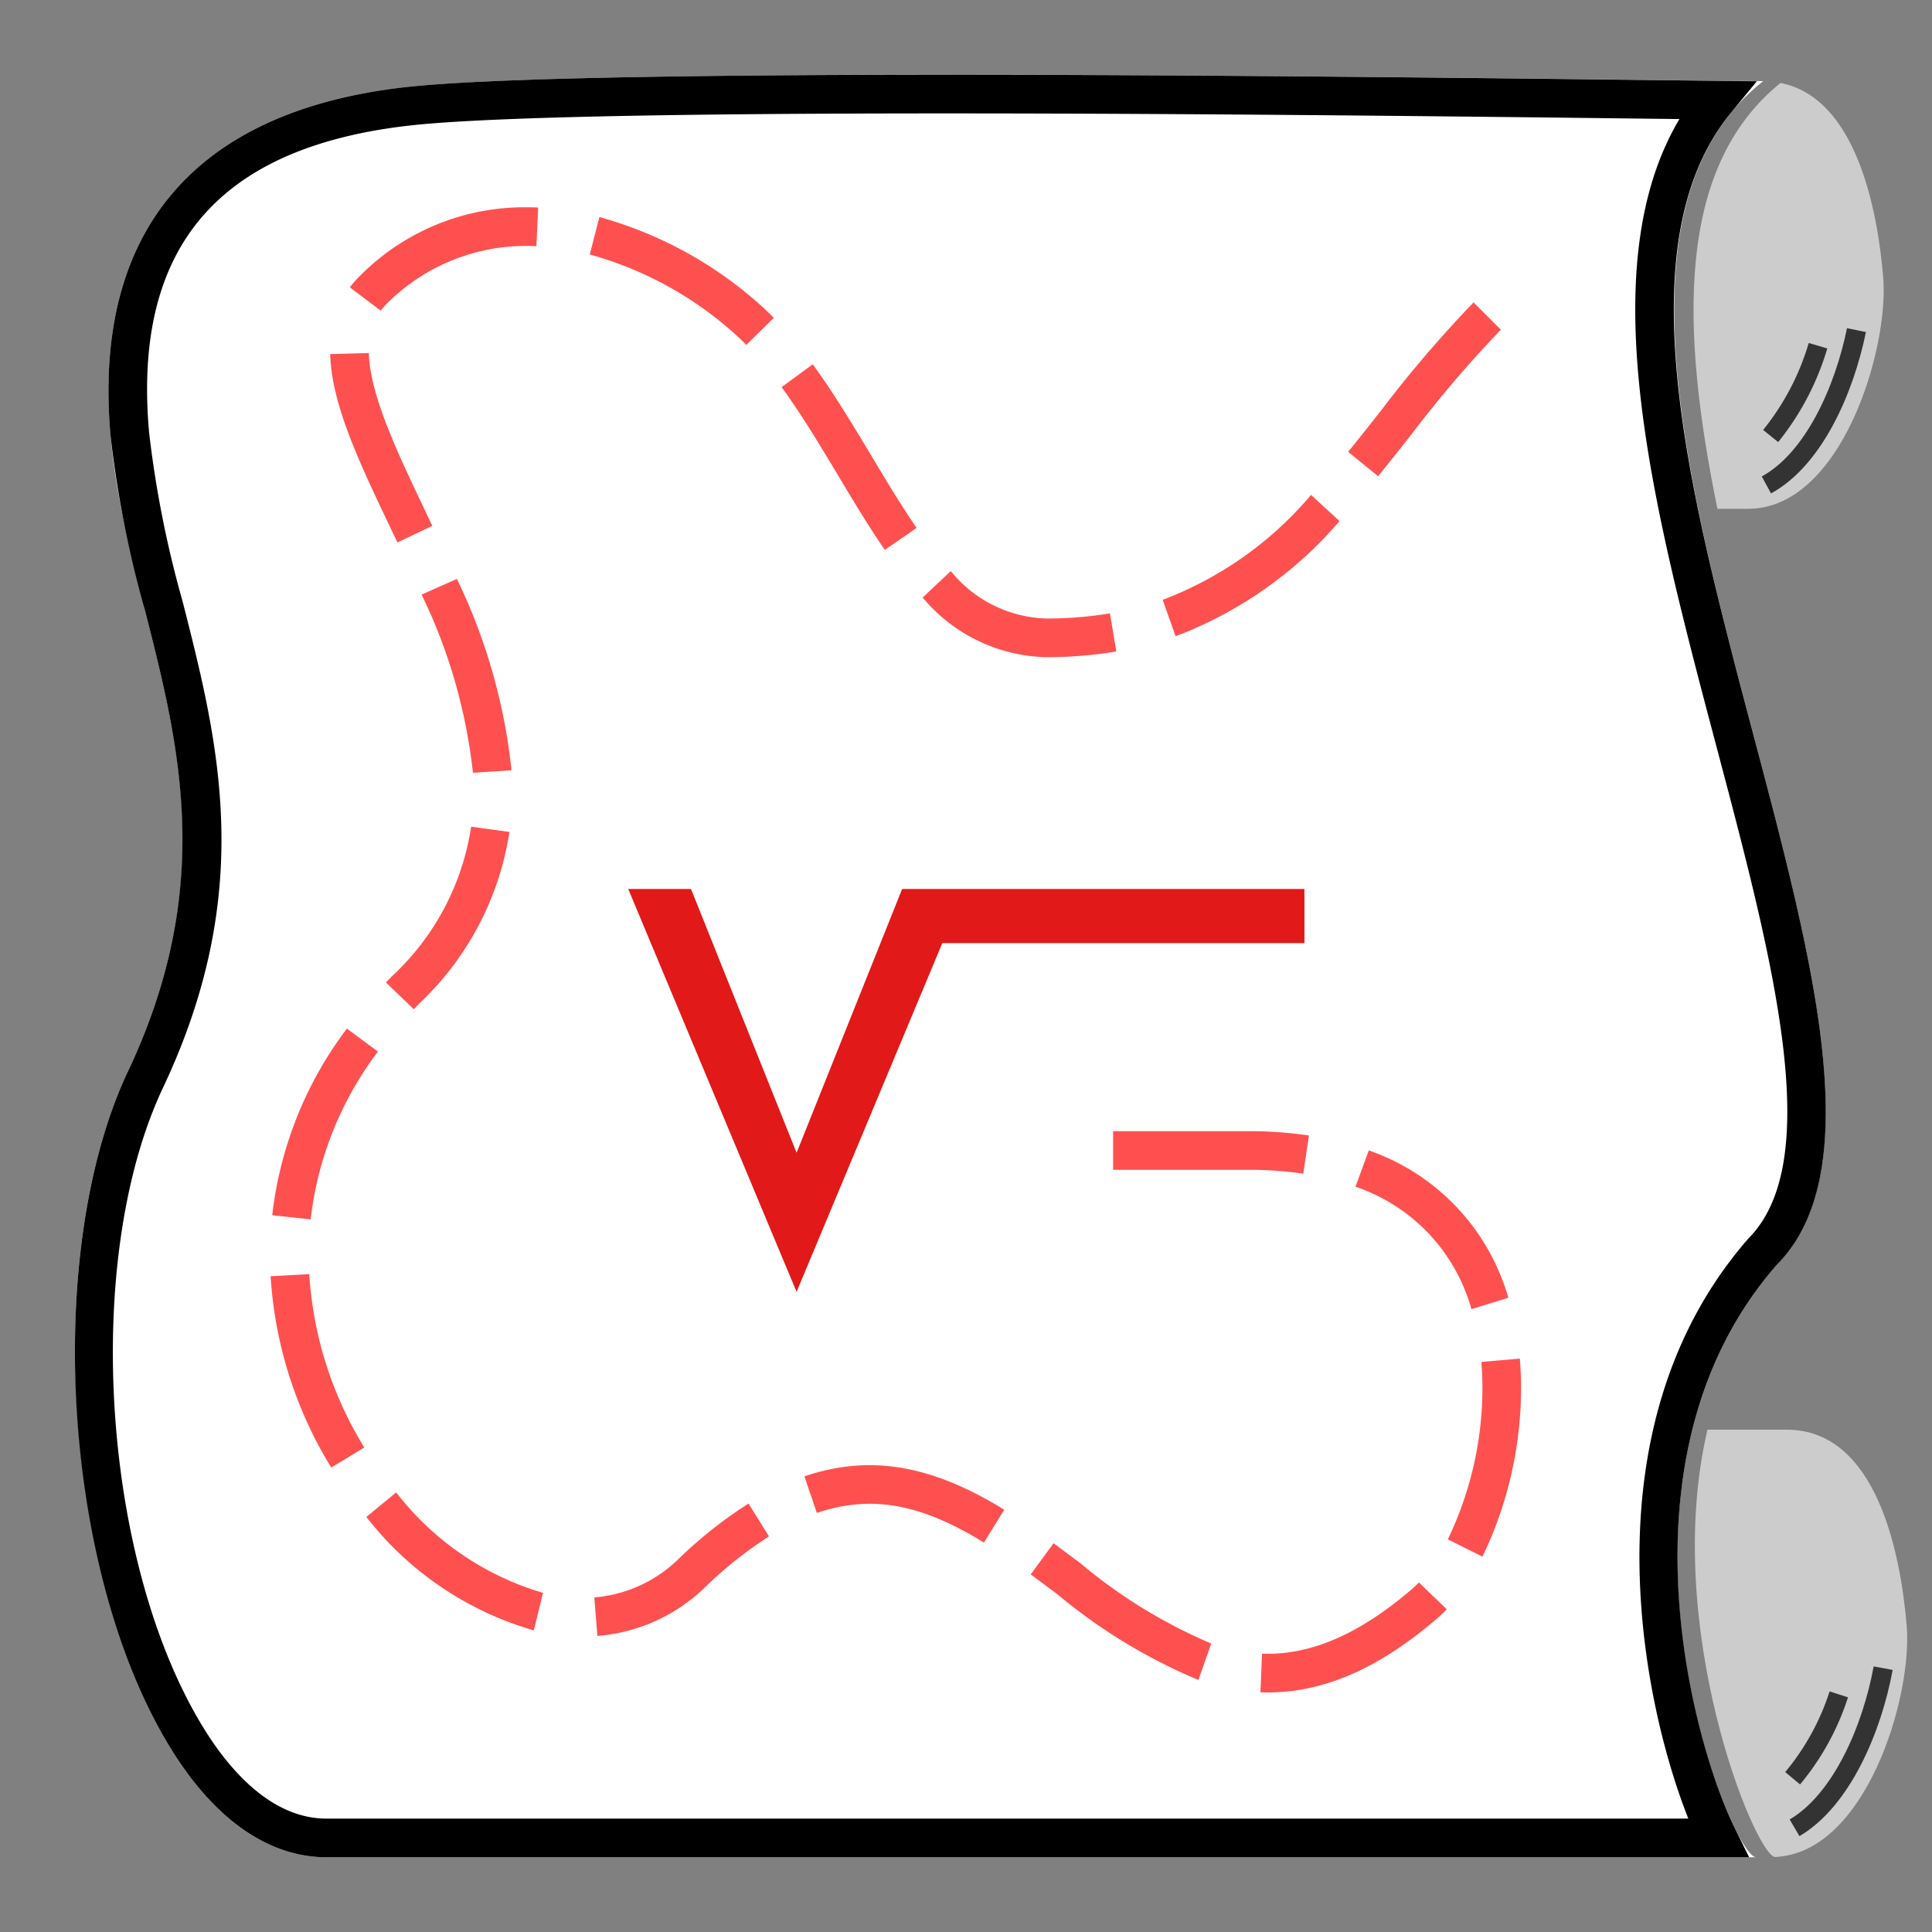 <svg xmlns="http://www.w3.org/2000/svg" width="100" height="100" viewBox="0 0 100 100">
  <rect x="0" y="0" width="100" height="100" fill="#808080" stroke="none"/>
  <defs>
    <style>
      .a {
        fill: #ccc;
      }

      .b {
        fill: none;
        stroke: #333;
        stroke-miterlimit: 10;
      }

      .c {
        fill: #fff;
      }

      .d {
        fill: #e11919;
      }

      .e {
        fill: #ff5050;
      }
    </style>
  </defs>
  <title>Geschiedenis-map-Inprove</title>
  <g>
    <path class="a" d="M98.69,84.148C98.379,80.421,97.137,74,92.479,74h-4.1C86,84.145,90.8,95.92,91.862,96.118,96.568,95.934,99,87.832,98.69,84.148Z"/>
    <path class="a" d="M88.893,26.335h1.593c4.814,0,7.3-8.261,6.988-11.988-0.29-3.475-1.392-9.284-5.316-10.053C86.717,8.69,87,17.065,88.893,26.335Z"/>
  </g>
  <g>
    <path class="b" d="M92.886,94.607c2.451-1.441,4.015-5.15,4.586-8.262"/>
    <path class="b" d="M92.787,92.042A13,13,0,0,0,95.176,87.7"/>
    <path class="b" d="M91.428,25.1c2.444-1.33,4.031-4.91,4.662-8.013"/>
    <path class="b" d="M91.649,22.568A13.557,13.557,0,0,0,94.1,17.894"/>
  </g>
  <path class="c" d="M90.891,96.13H16.9C5.613,96.13.215,69.031,6.629,55.447s0.025-22.36-.907-32.919S10.07,5.758,20.94,4.516,86.6,4.2,91.263,4.2c-7.011,5.518-4.725,17.5-1.614,29.608,3.359,13.072,7.692,26.277,2.3,31.665C81.833,77.083,89.578,96.13,90.891,96.13Z"/>
  <path d="M90.534,96.131H16.9c-2.939,0-5.678-1.87-7.921-5.408-5.7-9-6.822-25.811-2.353-35.275,4.512-9.557,2.668-16.81.886-23.824a56.657,56.657,0,0,1-1.792-9.095C4.792,11.988,10.055,5.76,20.939,4.516,24.69,4.087,34.146,3.87,49.047,3.87c13.43,0,28.168.176,36.086,0.271l5.8,0.066L89.607,5.82c-5.031,6.1-2.738,17.177.042,27.993,0.367,1.429.746,2.858,1.122,4.279,3.076,11.616,5.981,22.587,1.182,27.386-8.308,9.527-4.524,23.969-2.361,28.725,0.079,0.172.156,0.334,0.23,0.485ZM49.047,5.87c-14.825,0-24.206.213-27.881,0.632C11.273,7.633,6.874,12.817,7.714,22.353a55.129,55.129,0,0,0,1.738,8.776c1.87,7.358,3.8,14.966-1.015,25.172-4.224,8.944-3.159,24.841,2.233,33.352C11.966,91.7,14.1,94.131,16.9,94.131H87.388c-2.321-5.821-5.461-20.2,3.1-30.017,4.032-4.035,1.27-14.466-1.654-25.508-0.378-1.427-.758-2.862-1.126-4.295-2.689-10.468-4.917-21.194-.781-28.149l-1.821-.021C77.2,6.046,62.465,5.87,49.047,5.87Z"/>
  <polygon class="d" points="67.517 46.014 49.944 46.014 47.945 46.014 46.694 46.014 41.231 59.668 35.767 46.014 32.517 46.014 41.231 66.866 48.773 48.817 67.517 48.817 67.517 46.014"/>
  <path class="e" d="M65.64,87.6c-0.133,0-.264,0-0.4-0.008l0.083-2c2.487,0.1,5.046-1,7.79-3.369,0.111-.1.221-0.2,0.33-0.314l1.442,1.385c-0.153.16-.309,0.309-0.464,0.443C71.417,86.337,68.543,87.6,65.64,87.6Zm-3.612-.646a28.6,28.6,0,0,1-7.288-4.427c-0.463-.347-0.926-0.694-1.391-1.035l1.182-1.613c0.471,0.345.94,0.7,1.41,1.049a26.769,26.769,0,0,0,6.752,4.14ZM30.921,84.675l-0.16-1.994a7.045,7.045,0,0,0,4.329-1.959,22.838,22.838,0,0,1,3.652-2.9l1.061,1.7a20.938,20.938,0,0,0-3.336,2.66A9.007,9.007,0,0,1,30.921,84.675Zm-3.292-.288a16.874,16.874,0,0,1-8.665-5.87l1.543-1.271a14.894,14.894,0,0,0,7.6,5.2Zm49.1-3.817-1.789-.895a18.082,18.082,0,0,0,1.79-7.823c0-.454-0.018-0.907-0.057-1.358l1.992-.172c0.044,0.508.065,1.02,0.065,1.53A20.156,20.156,0,0,1,76.733,80.569Zm-25.8-.726c-3.307-2.041-5.871-2.478-8.649-1.533l-0.643-1.895c3.337-1.132,6.527-.629,10.343,1.727ZM17.145,75.959a21.409,21.409,0,0,1-3.138-9.9l2-.109a19.405,19.405,0,0,0,2.849,8.972Zm59.015-8.2a9.333,9.333,0,0,0-6-6.335l0.687-1.879a11.387,11.387,0,0,1,7.225,7.63ZM16.079,63.114L14.091,62.9a19.7,19.7,0,0,1,3.864-9.66l1.608,1.189A17.718,17.718,0,0,0,16.079,63.114Zm51.375-2.365a19.417,19.417,0,0,0-2.606-.2H57.614v-2h7.247a21.363,21.363,0,0,1,2.889.224ZM21.417,52.238l-1.441-1.387q0.175-.182.356-0.363a13.241,13.241,0,0,0,4.054-7.7l1.981,0.273A15.376,15.376,0,0,1,21.745,51.9ZM24.479,40a28.057,28.057,0,0,0-2.657-9.224l1.828-.811a29.882,29.882,0,0,1,2.825,9.905Zm29.67-5.986a8.573,8.573,0,0,1-6.393-3.086l1.458-1.369a6.6,6.6,0,0,0,4.935,2.455,19.828,19.828,0,0,0,3.3-.266l0.333,1.973A21.935,21.935,0,0,1,54.148,34.014Zm6.7-1.082L60.18,31.047a18.76,18.76,0,0,0,7.68-5.43l1.473,1.354A20.9,20.9,0,0,1,60.847,32.932ZM45.8,28.462c-0.836-1.208-1.64-2.55-2.417-3.848-0.929-1.552-1.89-3.155-2.928-4.577l1.614-1.18c1.093,1.5,2.078,3.14,3.03,4.729,0.8,1.328,1.547,2.583,2.345,3.738Zm-25.229-.385-0.315-.661c-1.66-3.479-3.093-6.481-3.165-9.088l2-.055c0.06,2.183,1.474,5.145,2.97,8.28l0.316,0.664ZM71.329,24.65l-1.55-1.264c0.566-.694,1.123-1.4,1.682-2.108a63.259,63.259,0,0,1,4.81-5.626l1.414,1.414a61.721,61.721,0,0,0-4.654,5.451C72.465,23.234,71.9,23.949,71.329,24.65Zm-32.7-6.8q-0.16-.163-0.325-0.319a18.621,18.621,0,0,0-7.779-4.359l0.5-1.936a20.712,20.712,0,0,1,8.655,4.848c0.126,0.12.25,0.242,0.373,0.368ZM19.708,16.079l-1.6-1.205a5.345,5.345,0,0,1,.547-0.618,11.975,11.975,0,0,1,8.586-3.527c0.209,0,.413,0,0.616.015l-0.093,2a10.145,10.145,0,0,0-7.717,2.95A3.419,3.419,0,0,0,19.708,16.079Z"/>
</svg>
